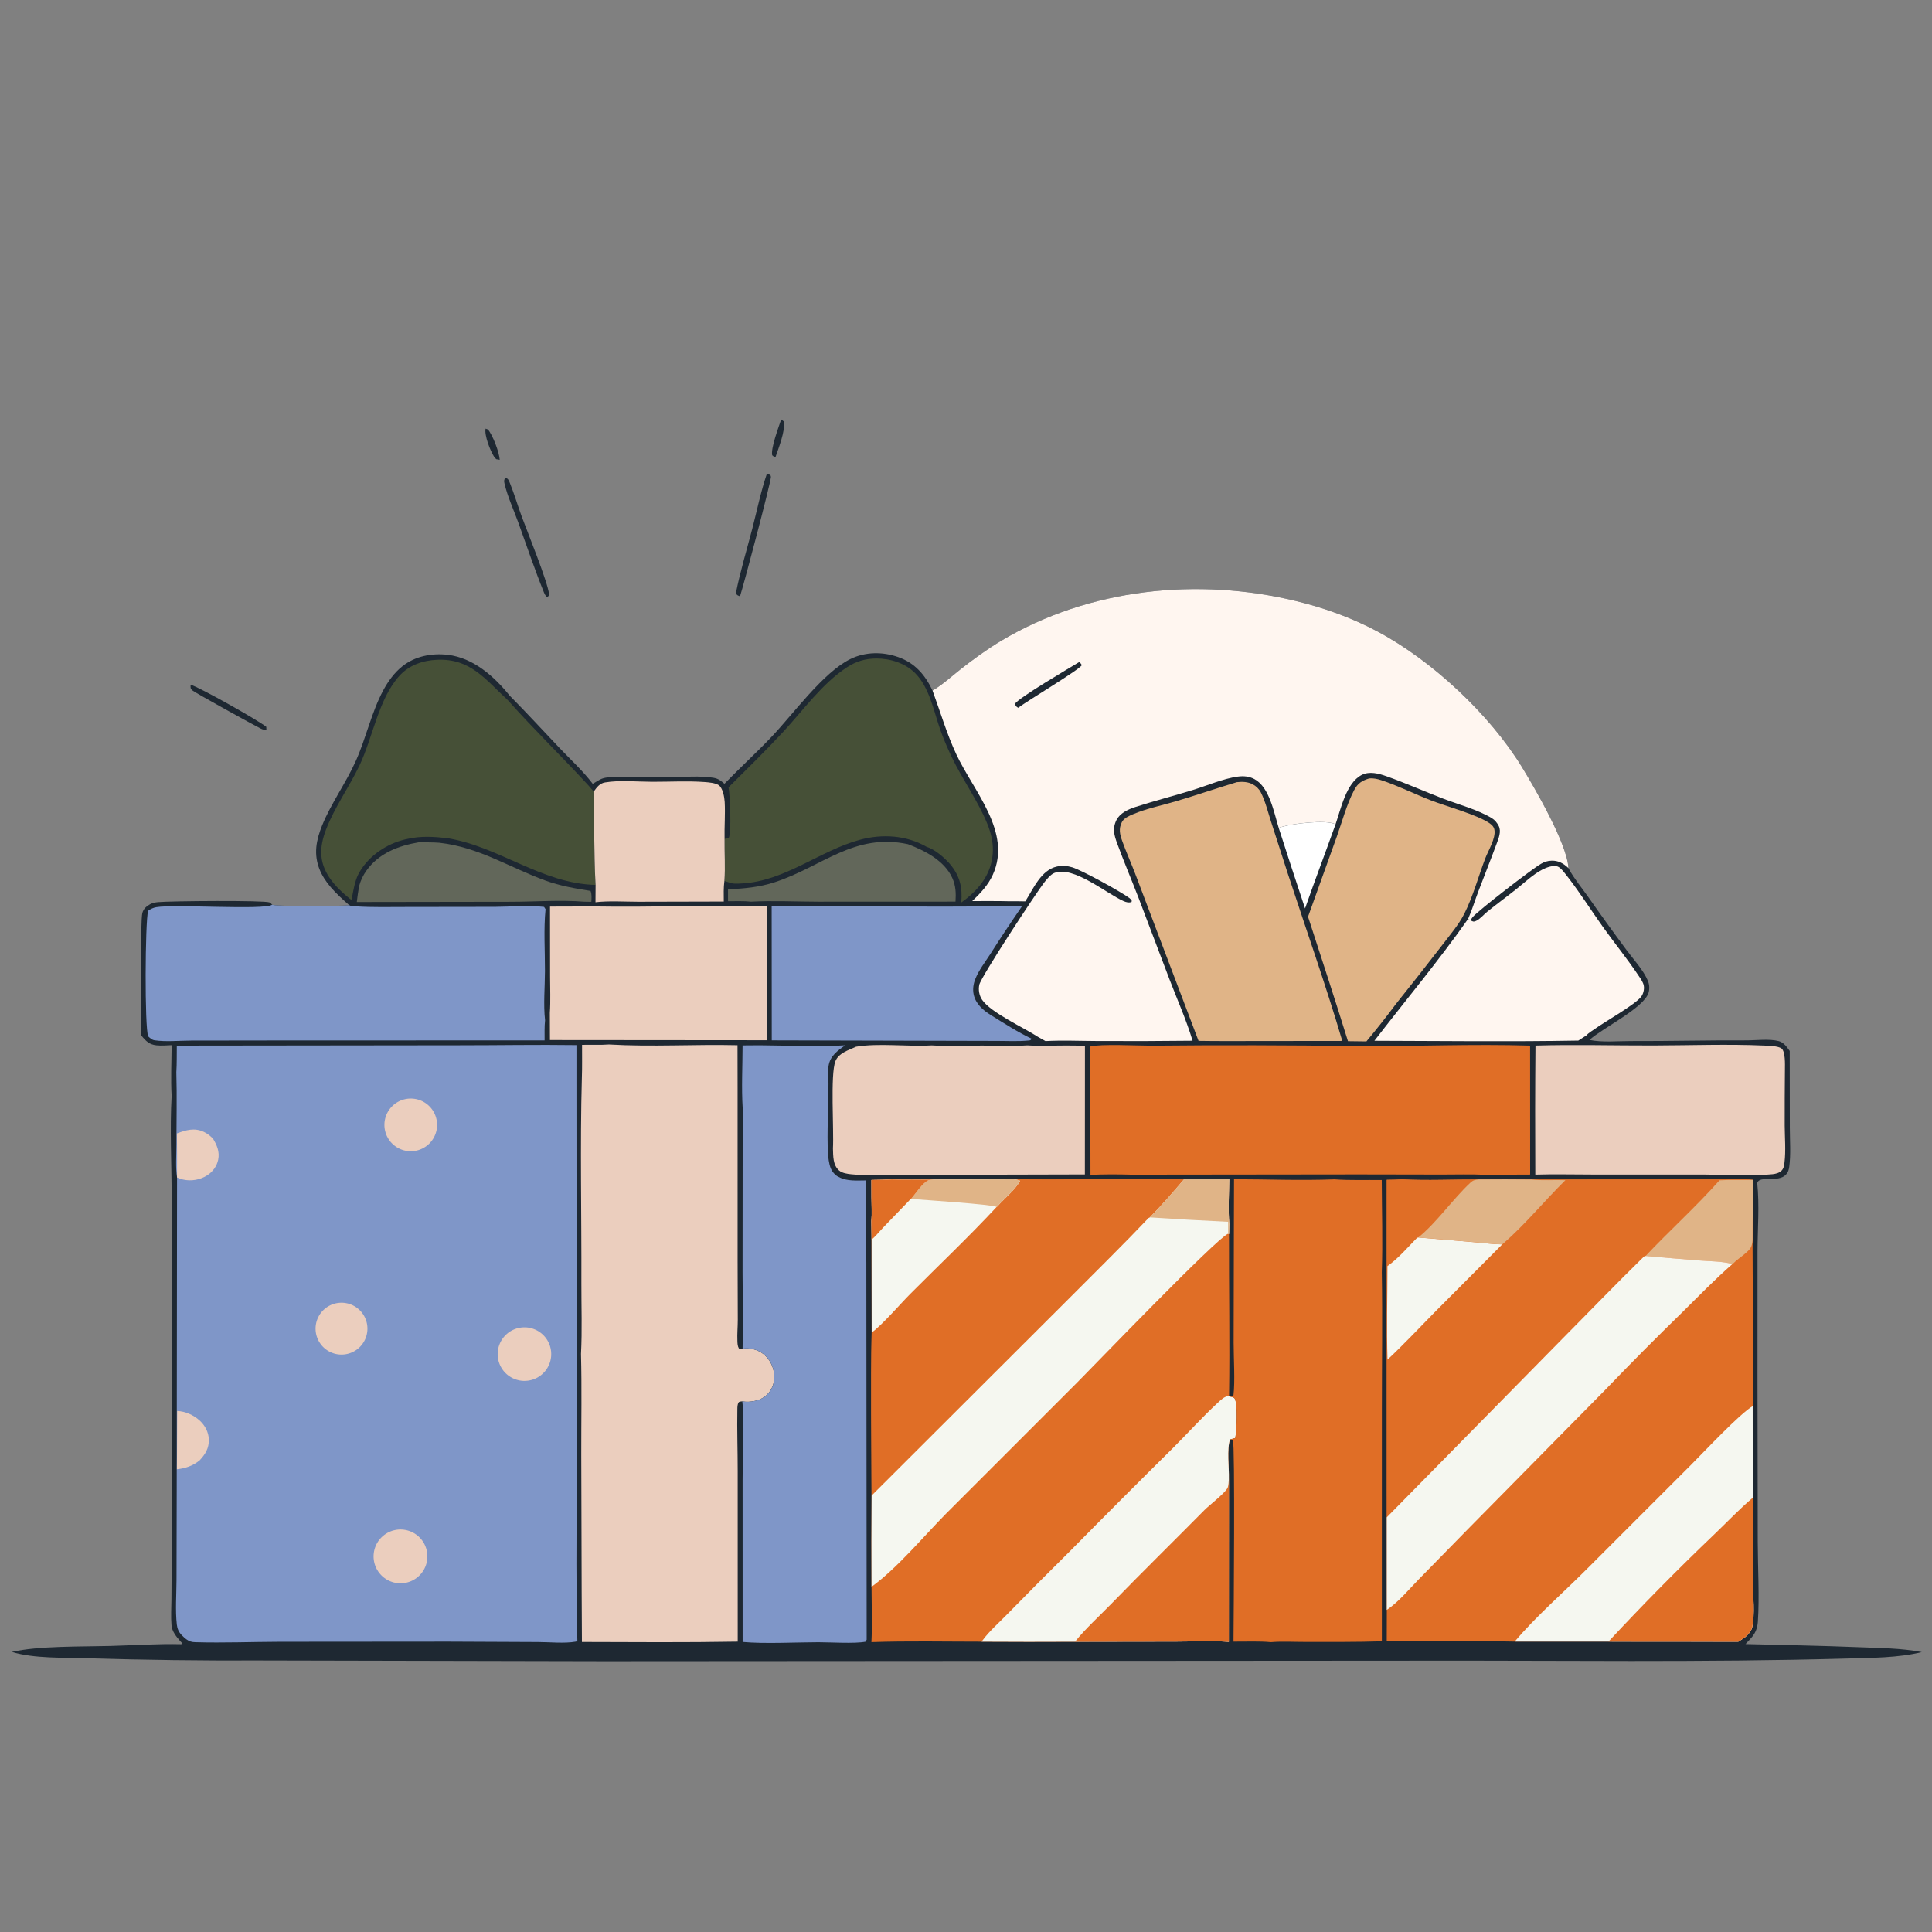 <svg xmlns="http://www.w3.org/2000/svg" fill="none" viewBox="0 0 140 140" height="140" width="140">
<rect x="0" y="0" width="140" height="140" fill="#808080" stroke="none"/>
<g clip-path="url(#clip0_937_3975)">
<mask height="140" width="140" y="0" x="0" maskUnits="userSpaceOnUse" style="mask-type:luminance" id="mask0_937_3975">
<path fill="white" d="M140 0H0V140H140V0Z"></path>
</mask>
<g mask="url(#mask0_937_3975)">
<path fill="#1E2832" d="M67.575 50.039C67.6 50.024 67.625 50.01 67.651 49.995C68.332 49.588 68.946 49.02 69.57 48.527C70.518 47.776 71.528 47.044 72.567 46.424C78.937 42.628 86.79 41.826 93.919 43.554C95.979 44.053 97.947 44.763 99.822 45.761C103.768 47.862 107.939 51.759 110.273 55.566C111.238 57.139 113.567 61.158 113.654 62.904L113.707 63.003C114.08 63.684 114.619 64.336 115.071 64.971C115.99 66.284 116.928 67.584 117.884 68.87C118.381 69.538 119.083 70.297 119.406 71.061C119.435 71.128 119.458 71.197 119.475 71.267C119.492 71.337 119.503 71.409 119.508 71.481C119.513 71.553 119.512 71.626 119.505 71.698C119.498 71.77 119.486 71.841 119.467 71.911C119.16 73.025 116.153 74.473 115.177 75.357C116.105 75.551 117.248 75.434 118.202 75.438C120.974 75.449 123.745 75.375 126.518 75.389C127.241 75.392 128.211 75.262 128.899 75.443C129.265 75.539 129.479 75.868 129.689 76.155L129.697 81.722C129.698 82.643 129.778 83.65 129.654 84.562C129.624 84.782 129.569 84.952 129.415 85.119C128.853 85.725 127.47 85.152 127.336 85.73C127.503 87.325 127.362 89.052 127.356 90.663L127.354 100.01L127.373 111.746C127.378 113.529 127.502 115.784 127.381 117.522C127.352 117.94 127.227 118.291 126.96 118.618C126.864 118.734 126.763 118.846 126.658 118.954L126.488 119.134C129.221 119.204 131.948 119.251 134.68 119.362C136.194 119.425 137.771 119.427 139.262 119.716C137.563 120.138 135.59 120.133 133.844 120.183C123.432 120.476 113.007 120.314 102.594 120.338L43.798 120.377L18.836 120.323C14.659 120.343 10.484 120.29 6.31 120.162C4.566 120.101 2.529 120.199 0.855 119.705C2.798 119.259 5.892 119.329 7.954 119.273C9.672 119.227 11.43 119.102 13.146 119.145L13.185 119.055C13.146 119.013 13.107 118.972 13.069 118.93C12.779 118.608 12.466 118.22 12.428 117.774C12.376 117.163 12.418 116.516 12.423 115.903C12.434 114.777 12.439 113.652 12.438 112.527L12.433 101.027L12.438 86.701C12.435 84.284 12.303 81.825 12.437 79.412C12.367 78.198 12.43 76.953 12.437 75.736C12.08 75.749 11.7 75.784 11.345 75.748C10.818 75.694 10.566 75.439 10.247 75.041C10.167 74.165 10.169 66.674 10.314 66.16C10.404 65.841 10.608 65.682 10.882 65.52C11.077 65.426 11.242 65.391 11.457 65.371C12.346 65.288 19.145 65.231 19.536 65.394C19.613 65.426 19.666 65.499 19.718 65.56C20.065 65.705 24.783 65.662 25.314 65.599C24.844 65.185 24.375 64.768 23.967 64.291C23.251 63.454 22.818 62.517 22.923 61.388C22.973 60.851 23.139 60.316 23.341 59.818C24.001 58.192 25.072 56.738 25.79 55.128C26.527 53.476 26.916 51.623 27.765 50.036C28.118 49.376 28.571 48.746 29.161 48.277C30.089 47.54 31.297 47.316 32.455 47.452C34.29 47.668 35.805 49.003 36.925 50.401C38.154 51.639 39.331 52.925 40.533 54.188C41.34 55.036 42.247 55.867 42.952 56.798C43.39 56.55 43.569 56.363 44.097 56.331C45.561 56.243 47.073 56.314 48.542 56.314C49.544 56.314 50.732 56.196 51.712 56.363C52.044 56.419 52.249 56.579 52.496 56.797C53.609 55.646 54.793 54.564 55.901 53.403C57.472 51.755 59.642 48.732 61.619 47.758C62.703 47.223 63.971 47.216 65.099 47.619C66.309 48.051 67.034 48.902 67.575 50.039Z"></path>
<path fill="#FFF6F0" d="M67.574 50.039C67.6 50.024 67.625 50.01 67.65 49.995C68.332 49.588 68.945 49.02 69.569 48.527C70.518 47.776 71.527 47.044 72.567 46.424C78.937 42.628 86.79 41.826 93.918 43.554C95.979 44.053 97.947 44.763 99.821 45.761C103.768 47.862 107.938 51.759 110.273 55.566C111.237 57.139 113.566 61.158 113.654 62.904C113.294 62.567 112.934 62.352 112.424 62.369C112.136 62.379 111.924 62.451 111.672 62.592C111.031 62.951 107.12 65.982 106.722 66.446C106.657 66.523 106.611 66.604 106.564 66.692L106.385 66.586C106.66 65.969 106.861 65.294 107.102 64.66C107.545 63.49 108.012 62.328 108.445 61.154C108.593 60.753 108.807 60.257 108.601 59.85C108.492 59.634 108.321 59.42 108.113 59.293C107.082 58.668 105.7 58.303 104.57 57.87C103.202 57.345 101.854 56.741 100.473 56.252C99.904 56.05 99.235 55.867 98.669 56.159C97.546 56.737 97.164 58.623 96.779 59.73C96.093 59.374 93.604 59.69 92.863 59.925C92.795 59.947 92.728 59.969 92.661 59.991C92.311 58.873 91.996 57.047 90.902 56.458C90.524 56.254 90.113 56.218 89.693 56.276C88.637 56.421 87.488 56.922 86.459 57.24C85.074 57.668 83.663 58.031 82.285 58.474C81.768 58.64 81.154 58.916 80.9 59.429C80.591 60.053 80.741 60.539 80.966 61.151C81.448 62.458 81.992 63.745 82.496 65.044L84.764 71.016C85.319 72.464 85.975 73.928 86.418 75.414C84.104 75.442 81.79 75.448 79.476 75.435C78.248 75.431 76.983 75.374 75.758 75.44L75.225 75.141C74.196 74.469 71.787 73.372 71.164 72.444C70.954 72.131 70.883 71.719 70.965 71.352C71.094 70.772 75.035 64.772 75.639 63.986C75.82 63.749 76.121 63.37 76.397 63.26C77.771 62.707 80.167 64.746 81.419 65.298C81.611 65.382 81.798 65.432 82 65.36L82.007 65.246C81.955 65.183 81.908 65.127 81.843 65.078C81.227 64.619 78.409 63.067 77.704 62.851C77.341 62.74 76.964 62.71 76.592 62.792C75.435 63.045 74.879 64.403 74.296 65.316C73.896 65.302 73.493 65.308 73.092 65.307C72.214 65.284 71.332 65.298 70.453 65.295C71.041 64.73 71.602 64.144 71.942 63.391C73.346 60.291 70.556 57.353 69.293 54.649C68.594 53.151 68.143 51.586 67.574 50.039Z"></path>
<path fill="#1E2832" d="M78.203 47.975C78.293 48.033 78.333 48.105 78.395 48.191C78.294 48.494 74.407 50.796 73.789 51.289C73.777 51.284 73.763 51.28 73.752 51.272C73.606 51.171 73.588 51.157 73.562 50.989C73.799 50.573 77.509 48.394 78.203 47.975Z"></path>
<path fill="#7F96C8" d="M25.312 65.599C25.482 65.676 25.569 65.694 25.755 65.677C26.983 65.76 28.233 65.72 29.464 65.723L35.88 65.714C37.027 65.709 38.292 65.588 39.426 65.719L39.533 65.882C39.388 67.344 39.494 68.898 39.49 70.369C39.487 71.519 39.368 72.794 39.498 73.93C39.445 74.408 39.468 74.909 39.464 75.39L19.771 75.396L13.845 75.404C13.002 75.405 12.03 75.506 11.206 75.384C11.004 75.354 10.884 75.23 10.739 75.098C10.476 74.498 10.513 66.801 10.733 65.998C10.925 65.864 11.102 65.776 11.337 65.737C12.682 65.512 19.163 65.964 19.717 65.561C20.063 65.706 24.782 65.663 25.312 65.599Z"></path>
<path fill="#FFF6F0" d="M106.563 66.692C106.729 66.776 106.763 66.815 106.949 66.737C107.234 66.617 107.531 66.259 107.778 66.06C108.462 65.508 109.174 64.988 109.862 64.442C110.471 63.96 111.084 63.362 111.777 63.006C112.055 62.863 112.572 62.665 112.888 62.797C113.133 62.901 113.471 63.376 113.638 63.591C114.529 64.743 115.309 65.987 116.156 67.172C117.006 68.361 117.936 69.5 118.746 70.715C118.892 70.932 119.068 71.168 119.115 71.429C119.161 71.684 119.08 72.018 118.925 72.223C118.491 72.798 116.311 74.022 115.549 74.57C115.37 74.699 115.103 74.849 114.966 75.021L114.37 75.404C109.448 75.492 104.518 75.431 99.594 75.418C101.852 72.485 104.258 69.614 106.384 66.587L106.563 66.692Z"></path>
<path fill="white" d="M92.66 59.992C92.727 59.969 92.795 59.947 92.862 59.926C93.603 59.69 96.091 59.374 96.778 59.73C96.055 61.768 95.281 63.786 94.569 65.829C93.922 63.887 93.285 61.941 92.66 59.992Z"></path>
<path fill="#7F96C8" d="M12.812 75.768L33.274 75.744C36.105 75.745 38.942 75.691 41.772 75.731L41.772 78.199L41.789 107.774C41.779 111.473 41.734 115.199 41.838 118.896C41.766 118.955 41.794 118.947 41.697 118.964C40.924 119.102 39.788 118.991 38.98 118.989L32.503 118.96L20.247 118.97C18.23 118.978 16.196 119.058 14.181 119.002C13.888 118.994 13.732 118.955 13.492 118.782C13.381 118.689 13.268 118.595 13.168 118.49C12.954 118.265 12.848 118.031 12.813 117.724C12.697 116.685 12.787 115.543 12.79 114.496L12.805 108.083L12.829 85.322C12.712 84.584 12.782 83.734 12.783 82.984C12.784 81.226 12.829 79.459 12.778 77.701C12.819 77.062 12.803 76.41 12.812 75.768Z"></path>
<path fill="#EBCEBE" d="M12.82 82.132C13.486 81.885 14.093 81.701 14.775 82.023C15.029 82.143 15.234 82.306 15.43 82.506C15.724 82.976 15.925 83.468 15.811 84.033C15.715 84.51 15.415 84.913 15.008 85.173C14.504 85.497 13.847 85.611 13.262 85.474C13.112 85.438 12.966 85.387 12.826 85.322C12.835 84.259 12.833 83.195 12.82 82.132Z"></path>
<path fill="#EBCEBE" d="M28.667 110.865C28.698 110.858 28.729 110.854 28.76 110.85C28.792 110.845 28.823 110.842 28.855 110.839C28.886 110.836 28.918 110.835 28.949 110.833C28.981 110.832 29.012 110.832 29.044 110.832C29.076 110.833 29.107 110.834 29.139 110.836C29.17 110.837 29.202 110.84 29.233 110.843C29.265 110.847 29.296 110.851 29.327 110.857C29.358 110.861 29.39 110.867 29.42 110.873C29.451 110.88 29.482 110.888 29.513 110.895C29.543 110.903 29.574 110.912 29.604 110.922C29.634 110.931 29.664 110.941 29.694 110.952C29.723 110.963 29.753 110.975 29.782 110.987C29.811 110.999 29.84 111.013 29.868 111.027C29.897 111.04 29.925 111.055 29.953 111.07C29.98 111.085 30.008 111.101 30.035 111.116C30.062 111.133 30.088 111.151 30.114 111.168C30.14 111.186 30.166 111.204 30.191 111.223C30.217 111.242 30.241 111.262 30.266 111.282C30.29 111.302 30.314 111.323 30.337 111.344C30.361 111.366 30.383 111.388 30.406 111.411C30.428 111.433 30.45 111.455 30.471 111.479C30.492 111.503 30.512 111.527 30.532 111.551C30.552 111.576 30.572 111.601 30.59 111.626C30.609 111.652 30.627 111.677 30.645 111.704C30.662 111.73 30.679 111.757 30.695 111.785C30.711 111.811 30.727 111.839 30.742 111.867C30.756 111.895 30.77 111.923 30.784 111.952C30.797 111.98 30.81 112.009 30.822 112.038C30.834 112.067 30.846 112.097 30.856 112.127C30.867 112.156 30.877 112.187 30.886 112.217C30.895 112.247 30.904 112.278 30.911 112.309C30.919 112.339 30.926 112.37 30.932 112.401C30.938 112.432 30.944 112.463 30.948 112.494C30.953 112.525 30.957 112.557 30.96 112.589C30.963 112.619 30.965 112.651 30.967 112.683C30.969 112.715 30.969 112.746 30.969 112.778C30.97 112.81 30.969 112.841 30.967 112.872C30.966 112.904 30.964 112.936 30.961 112.967C30.958 112.999 30.954 113.03 30.949 113.061C30.945 113.092 30.939 113.124 30.933 113.155C30.927 113.186 30.921 113.216 30.913 113.247C30.905 113.278 30.897 113.309 30.888 113.339C30.879 113.369 30.869 113.4 30.859 113.429C30.848 113.459 30.837 113.489 30.825 113.518C30.813 113.547 30.801 113.576 30.787 113.605C30.774 113.633 30.76 113.661 30.745 113.689C30.73 113.717 30.715 113.745 30.699 113.772C30.683 113.799 30.666 113.827 30.649 113.853C30.631 113.879 30.613 113.905 30.595 113.931C30.576 113.956 30.557 113.982 30.537 114.006C30.517 114.031 30.497 114.055 30.476 114.078C30.455 114.102 30.433 114.125 30.411 114.147C30.389 114.17 30.366 114.192 30.343 114.213C30.32 114.235 30.296 114.255 30.272 114.277C30.247 114.297 30.223 114.316 30.198 114.336C30.172 114.354 30.147 114.373 30.121 114.391C30.094 114.409 30.068 114.425 30.041 114.442C30.014 114.459 29.987 114.475 29.959 114.49C29.931 114.505 29.903 114.52 29.875 114.534C29.846 114.548 29.818 114.561 29.789 114.573C29.76 114.586 29.73 114.597 29.701 114.609C29.671 114.619 29.641 114.63 29.611 114.639C29.581 114.649 29.55 114.658 29.52 114.666C29.489 114.674 29.459 114.682 29.428 114.688C29.386 114.697 29.343 114.704 29.301 114.711C29.259 114.717 29.216 114.722 29.173 114.725C29.13 114.728 29.087 114.73 29.044 114.731C29.002 114.732 28.959 114.731 28.916 114.728C28.873 114.726 28.83 114.722 28.788 114.717C28.745 114.712 28.703 114.705 28.66 114.697C28.618 114.69 28.576 114.681 28.535 114.67C28.493 114.659 28.452 114.647 28.411 114.634C28.37 114.62 28.33 114.606 28.29 114.589C28.25 114.573 28.211 114.556 28.172 114.537C28.134 114.519 28.096 114.498 28.058 114.477C28.021 114.456 27.985 114.434 27.949 114.41C27.913 114.387 27.878 114.362 27.843 114.336C27.809 114.31 27.776 114.284 27.743 114.255C27.711 114.227 27.679 114.198 27.649 114.167C27.618 114.137 27.589 114.107 27.561 114.074C27.532 114.042 27.505 114.009 27.478 113.975C27.452 113.941 27.427 113.907 27.403 113.871C27.379 113.835 27.356 113.798 27.335 113.761C27.313 113.724 27.293 113.687 27.273 113.649C27.254 113.61 27.237 113.57 27.22 113.531C27.204 113.491 27.189 113.452 27.175 113.411C27.161 113.37 27.148 113.329 27.137 113.288C27.126 113.246 27.116 113.204 27.108 113.162C27.099 113.12 27.092 113.077 27.087 113.035C27.081 112.993 27.077 112.95 27.074 112.907C27.072 112.864 27.07 112.821 27.07 112.778C27.07 112.736 27.072 112.693 27.075 112.649C27.078 112.607 27.082 112.564 27.088 112.522C27.093 112.479 27.101 112.436 27.109 112.395C27.118 112.353 27.128 112.31 27.139 112.269C27.15 112.228 27.163 112.187 27.177 112.147C27.191 112.106 27.206 112.066 27.223 112.026C27.239 111.986 27.257 111.948 27.276 111.909C27.296 111.871 27.316 111.833 27.338 111.796C27.36 111.759 27.383 111.722 27.407 111.687C27.43 111.652 27.456 111.617 27.482 111.583C27.509 111.549 27.536 111.516 27.565 111.484C27.593 111.452 27.623 111.421 27.654 111.391C27.684 111.361 27.716 111.332 27.748 111.304C27.781 111.276 27.814 111.249 27.849 111.223C27.883 111.197 27.918 111.173 27.954 111.149C27.99 111.126 28.027 111.103 28.064 111.082C28.102 111.061 28.14 111.042 28.178 111.023C28.217 111.005 28.256 110.987 28.296 110.971C28.336 110.955 28.377 110.941 28.417 110.927C28.458 110.914 28.499 110.902 28.541 110.892C28.582 110.881 28.624 110.872 28.667 110.865Z"></path>
<path fill="#EBCEBE" d="M37.693 96.209C37.724 96.204 37.756 96.199 37.787 96.196C37.819 96.192 37.85 96.189 37.882 96.188C37.914 96.185 37.945 96.184 37.977 96.184C38.009 96.183 38.04 96.183 38.072 96.185C38.104 96.186 38.136 96.188 38.167 96.19C38.199 96.193 38.23 96.197 38.262 96.201C38.293 96.205 38.325 96.21 38.356 96.216C38.387 96.222 38.418 96.228 38.449 96.235C38.48 96.243 38.511 96.251 38.541 96.26C38.572 96.269 38.602 96.278 38.632 96.288C38.662 96.299 38.692 96.309 38.721 96.322C38.751 96.333 38.78 96.345 38.809 96.359C38.837 96.372 38.866 96.386 38.894 96.4C38.922 96.415 38.95 96.43 38.978 96.446C39.005 96.462 39.032 96.478 39.059 96.496C39.085 96.513 39.111 96.531 39.137 96.55C39.163 96.568 39.188 96.587 39.213 96.607C39.238 96.627 39.262 96.647 39.286 96.668C39.31 96.69 39.333 96.711 39.356 96.733C39.379 96.755 39.401 96.778 39.422 96.801C39.444 96.824 39.465 96.848 39.486 96.872C39.506 96.897 39.526 96.921 39.545 96.947C39.564 96.971 39.583 96.998 39.601 97.023C39.619 97.05 39.636 97.076 39.653 97.103C39.67 97.13 39.686 97.157 39.701 97.185C39.717 97.213 39.731 97.241 39.745 97.27C39.759 97.298 39.772 97.327 39.785 97.356C39.797 97.385 39.809 97.415 39.82 97.444C39.832 97.474 39.842 97.504 39.852 97.534C39.861 97.565 39.87 97.595 39.878 97.626C39.886 97.656 39.894 97.687 39.9 97.718C39.907 97.75 39.913 97.781 39.918 97.812C39.923 97.843 39.927 97.875 39.931 97.906C39.935 97.937 39.937 97.969 39.939 98.001C39.941 98.032 39.943 98.064 39.943 98.096C39.944 98.127 39.943 98.159 39.942 98.191C39.941 98.222 39.939 98.254 39.937 98.286C39.934 98.318 39.93 98.349 39.926 98.381C39.922 98.412 39.917 98.444 39.911 98.475C39.906 98.506 39.899 98.537 39.892 98.568C39.885 98.599 39.877 98.629 39.868 98.66C39.859 98.691 39.849 98.721 39.839 98.751C39.829 98.781 39.818 98.811 39.806 98.84C39.795 98.87 39.782 98.899 39.769 98.928C39.756 98.957 39.742 98.985 39.727 99.013C39.713 99.041 39.698 99.07 39.682 99.097C39.666 99.124 39.649 99.151 39.632 99.178C39.615 99.204 39.597 99.231 39.578 99.256C39.56 99.283 39.541 99.307 39.521 99.333C39.501 99.358 39.481 99.382 39.46 99.406C39.439 99.43 39.417 99.453 39.395 99.475C39.373 99.498 39.35 99.52 39.327 99.542C39.304 99.564 39.281 99.585 39.256 99.606C39.232 99.626 39.207 99.645 39.182 99.665C39.157 99.684 39.131 99.703 39.105 99.721C39.079 99.739 39.052 99.756 39.025 99.773C38.998 99.79 38.971 99.806 38.943 99.822C38.916 99.837 38.887 99.852 38.859 99.866C38.83 99.88 38.802 99.893 38.773 99.905C38.743 99.918 38.714 99.93 38.684 99.94C38.655 99.952 38.625 99.962 38.594 99.972C38.564 99.982 38.534 99.991 38.503 99.999C38.472 100.007 38.441 100.014 38.41 100.021C38.379 100.028 38.348 100.034 38.317 100.039C38.286 100.044 38.254 100.049 38.223 100.052C38.191 100.056 38.159 100.058 38.128 100.06C38.096 100.063 38.064 100.064 38.032 100.064C38.001 100.065 37.969 100.065 37.937 100.064C37.905 100.062 37.874 100.06 37.842 100.058C37.81 100.055 37.779 100.051 37.747 100.048C37.716 100.043 37.684 100.038 37.653 100.033C37.622 100.027 37.591 100.021 37.56 100.013C37.529 100.006 37.498 99.998 37.468 99.989C37.437 99.98 37.407 99.971 37.377 99.961C37.346 99.95 37.317 99.939 37.287 99.927C37.258 99.916 37.228 99.903 37.2 99.89C37.17 99.877 37.142 99.863 37.114 99.849C37.086 99.834 37.058 99.819 37.03 99.803C37.003 99.787 36.976 99.77 36.949 99.753C36.922 99.736 36.896 99.718 36.87 99.699C36.844 99.681 36.819 99.661 36.794 99.642C36.769 99.623 36.745 99.601 36.721 99.581C36.697 99.56 36.674 99.538 36.651 99.516C36.628 99.494 36.606 99.471 36.584 99.448C36.563 99.424 36.542 99.401 36.521 99.377C36.501 99.352 36.481 99.328 36.461 99.302C36.442 99.277 36.423 99.252 36.405 99.225C36.387 99.199 36.37 99.173 36.353 99.145C36.337 99.119 36.32 99.092 36.305 99.063C36.29 99.035 36.275 99.007 36.261 98.979C36.247 98.951 36.234 98.922 36.221 98.893C36.209 98.864 36.197 98.834 36.185 98.804C36.174 98.774 36.164 98.744 36.154 98.714C36.145 98.684 36.136 98.653 36.127 98.622C36.119 98.591 36.112 98.561 36.105 98.53C36.099 98.499 36.093 98.467 36.088 98.436C36.083 98.405 36.078 98.373 36.075 98.341C36.071 98.31 36.068 98.278 36.066 98.246C36.064 98.215 36.063 98.183 36.063 98.151C36.062 98.12 36.063 98.088 36.064 98.056C36.065 98.024 36.067 97.993 36.069 97.961C36.072 97.929 36.075 97.898 36.08 97.866C36.084 97.835 36.089 97.803 36.094 97.772C36.1 97.741 36.107 97.71 36.114 97.679C36.122 97.648 36.13 97.618 36.138 97.587C36.147 97.556 36.157 97.526 36.167 97.496C36.177 97.466 36.188 97.436 36.2 97.406C36.212 97.377 36.224 97.347 36.237 97.319C36.251 97.29 36.265 97.261 36.279 97.233C36.294 97.205 36.309 97.177 36.325 97.149C36.341 97.122 36.358 97.095 36.375 97.068C36.392 97.042 36.41 97.015 36.429 96.99C36.447 96.963 36.466 96.939 36.486 96.914C36.506 96.889 36.526 96.865 36.547 96.841C36.568 96.816 36.59 96.793 36.612 96.771C36.634 96.748 36.657 96.726 36.68 96.704C36.704 96.683 36.727 96.661 36.752 96.641C36.776 96.62 36.801 96.601 36.826 96.581C36.851 96.562 36.877 96.543 36.903 96.525C36.929 96.507 36.956 96.49 36.983 96.473C37.01 96.456 37.038 96.44 37.065 96.425C37.093 96.41 37.121 96.395 37.15 96.381C37.178 96.367 37.207 96.354 37.236 96.342C37.266 96.329 37.295 96.317 37.325 96.306C37.355 96.295 37.385 96.285 37.415 96.275C37.445 96.265 37.476 96.256 37.506 96.248C37.537 96.24 37.568 96.233 37.599 96.226C37.63 96.219 37.661 96.213 37.693 96.209Z"></path>
<path fill="#EBCEBE" d="M29.36 79.648C29.39 79.641 29.421 79.635 29.452 79.63C29.483 79.625 29.514 79.621 29.545 79.617C29.576 79.614 29.607 79.611 29.638 79.609C29.67 79.607 29.701 79.605 29.732 79.605C29.763 79.604 29.795 79.605 29.826 79.606C29.857 79.606 29.889 79.608 29.92 79.611C29.951 79.613 29.982 79.617 30.013 79.621C30.044 79.625 30.075 79.63 30.106 79.635C30.137 79.641 30.167 79.647 30.198 79.654C30.228 79.662 30.258 79.669 30.288 79.678C30.319 79.686 30.349 79.696 30.378 79.706C30.408 79.716 30.437 79.727 30.466 79.738C30.495 79.75 30.524 79.762 30.553 79.775C30.581 79.788 30.609 79.801 30.637 79.816C30.665 79.83 30.692 79.845 30.72 79.861C30.747 79.876 30.773 79.893 30.8 79.91C30.826 79.927 30.852 79.944 30.877 79.962C30.903 79.981 30.928 79.999 30.952 80.019C30.977 80.038 31.001 80.058 31.024 80.079C31.048 80.1 31.071 80.121 31.093 80.143C31.116 80.165 31.137 80.187 31.159 80.21C31.18 80.233 31.201 80.256 31.221 80.28C31.241 80.304 31.261 80.328 31.28 80.353C31.299 80.378 31.317 80.403 31.335 80.429C31.353 80.455 31.37 80.481 31.387 80.507C31.403 80.534 31.419 80.561 31.434 80.588C31.449 80.616 31.464 80.644 31.478 80.672C31.491 80.7 31.505 80.728 31.517 80.757C31.529 80.785 31.541 80.815 31.552 80.844C31.563 80.873 31.573 80.903 31.583 80.933C31.592 80.962 31.601 80.993 31.609 81.023C31.617 81.053 31.625 81.083 31.631 81.114C31.638 81.145 31.643 81.175 31.648 81.206C31.653 81.237 31.658 81.268 31.661 81.299C31.665 81.33 31.667 81.362 31.669 81.393C31.672 81.424 31.673 81.455 31.673 81.486C31.674 81.518 31.673 81.549 31.672 81.58C31.671 81.612 31.669 81.643 31.667 81.674C31.664 81.705 31.661 81.736 31.656 81.767C31.652 81.798 31.647 81.829 31.642 81.86C31.636 81.891 31.63 81.921 31.622 81.952C31.615 81.982 31.607 82.013 31.599 82.043C31.59 82.073 31.58 82.103 31.57 82.132C31.56 82.162 31.549 82.191 31.538 82.22C31.526 82.249 31.514 82.278 31.501 82.306C31.488 82.335 31.474 82.363 31.46 82.391C31.445 82.419 31.43 82.446 31.415 82.473C31.399 82.5 31.382 82.527 31.365 82.553C31.348 82.579 31.331 82.605 31.312 82.631C31.294 82.656 31.275 82.681 31.256 82.705C31.236 82.73 31.216 82.754 31.195 82.777C31.174 82.801 31.153 82.823 31.131 82.846C31.11 82.868 31.087 82.89 31.064 82.912C31.041 82.933 31.018 82.954 30.994 82.974C30.97 82.994 30.945 83.013 30.921 83.032C30.896 83.051 30.87 83.07 30.845 83.087C30.819 83.105 30.793 83.122 30.766 83.138C30.739 83.155 30.712 83.171 30.685 83.186C30.657 83.201 30.63 83.215 30.601 83.229C30.573 83.243 30.545 83.256 30.516 83.268C30.487 83.28 30.458 83.292 30.429 83.303C30.4 83.314 30.37 83.324 30.34 83.334C30.31 83.343 30.28 83.352 30.25 83.36C30.22 83.368 30.189 83.375 30.159 83.381C30.128 83.388 30.098 83.393 30.067 83.398C30.036 83.403 30.005 83.407 29.974 83.411C29.943 83.414 29.912 83.417 29.881 83.419C29.85 83.421 29.819 83.422 29.787 83.422C29.756 83.423 29.725 83.422 29.694 83.421C29.663 83.42 29.631 83.418 29.601 83.415C29.57 83.413 29.539 83.409 29.508 83.405C29.477 83.401 29.446 83.396 29.415 83.39C29.385 83.384 29.354 83.378 29.324 83.371C29.293 83.364 29.263 83.356 29.233 83.347C29.203 83.338 29.174 83.329 29.144 83.319C29.115 83.309 29.085 83.298 29.056 83.286C29.027 83.275 28.999 83.262 28.971 83.249C28.942 83.236 28.914 83.223 28.887 83.209C28.859 83.194 28.831 83.179 28.804 83.163C28.777 83.148 28.751 83.131 28.725 83.115C28.699 83.097 28.673 83.08 28.648 83.061C28.622 83.043 28.598 83.024 28.573 83.005C28.549 82.986 28.525 82.966 28.502 82.945C28.478 82.924 28.455 82.903 28.433 82.881C28.411 82.86 28.389 82.837 28.368 82.814C28.346 82.792 28.326 82.768 28.305 82.745C28.285 82.721 28.266 82.696 28.247 82.671C28.228 82.647 28.21 82.621 28.192 82.596C28.174 82.57 28.157 82.544 28.141 82.517C28.125 82.491 28.109 82.464 28.094 82.437C28.079 82.409 28.064 82.382 28.05 82.354C28.037 82.326 28.024 82.297 28.011 82.269C27.999 82.24 27.987 82.211 27.977 82.182C27.965 82.153 27.955 82.123 27.946 82.094C27.936 82.064 27.928 82.034 27.92 82.004C27.912 81.974 27.904 81.944 27.898 81.913C27.891 81.882 27.885 81.852 27.881 81.821C27.875 81.79 27.871 81.759 27.868 81.728C27.864 81.697 27.861 81.666 27.859 81.635C27.857 81.604 27.856 81.573 27.856 81.542C27.855 81.511 27.856 81.48 27.857 81.448C27.858 81.417 27.86 81.386 27.862 81.355C27.865 81.324 27.868 81.293 27.872 81.262C27.876 81.231 27.881 81.2 27.887 81.169C27.892 81.139 27.899 81.108 27.906 81.078C27.913 81.048 27.921 81.017 27.929 80.987C27.938 80.957 27.947 80.928 27.957 80.898C27.968 80.869 27.978 80.839 27.99 80.811C28.001 80.781 28.013 80.753 28.026 80.724C28.039 80.696 28.053 80.668 28.067 80.64C28.081 80.612 28.096 80.585 28.112 80.558C28.127 80.531 28.144 80.504 28.161 80.478C28.177 80.452 28.195 80.426 28.213 80.401C28.231 80.376 28.25 80.351 28.27 80.326C28.289 80.302 28.309 80.278 28.329 80.254C28.35 80.231 28.371 80.208 28.393 80.186C28.415 80.163 28.437 80.141 28.46 80.12C28.482 80.099 28.506 80.078 28.529 80.058C28.553 80.038 28.577 80.018 28.602 79.999C28.627 79.98 28.652 79.962 28.678 79.944C28.703 79.926 28.729 79.909 28.756 79.893C28.782 79.876 28.809 79.86 28.837 79.845C28.864 79.83 28.891 79.816 28.919 79.802C28.947 79.788 28.976 79.775 29.004 79.763C29.033 79.75 29.062 79.738 29.091 79.727C29.12 79.716 29.149 79.706 29.179 79.696C29.209 79.687 29.239 79.678 29.269 79.67C29.299 79.662 29.329 79.654 29.36 79.648Z"></path>
<path fill="#EBCEBE" d="M24.364 94.439C24.405 94.43 24.446 94.423 24.487 94.417C24.528 94.412 24.57 94.407 24.611 94.405C24.652 94.401 24.694 94.399 24.735 94.399C24.777 94.399 24.818 94.4 24.86 94.403C24.901 94.406 24.943 94.409 24.984 94.414C25.025 94.42 25.066 94.427 25.107 94.435C25.148 94.443 25.188 94.451 25.228 94.462C25.268 94.472 25.308 94.485 25.348 94.498C25.387 94.511 25.426 94.526 25.464 94.542C25.503 94.558 25.54 94.575 25.578 94.593C25.615 94.612 25.651 94.631 25.687 94.652C25.723 94.672 25.759 94.694 25.793 94.718C25.828 94.741 25.861 94.765 25.894 94.79C25.927 94.816 25.959 94.842 25.99 94.87C26.021 94.898 26.052 94.926 26.081 94.955C26.11 94.985 26.138 95.015 26.166 95.047C26.193 95.078 26.219 95.11 26.244 95.143C26.269 95.176 26.293 95.21 26.316 95.245C26.339 95.28 26.36 95.315 26.381 95.351C26.401 95.387 26.421 95.424 26.439 95.461C26.457 95.499 26.474 95.537 26.489 95.576C26.505 95.614 26.519 95.653 26.532 95.692C26.545 95.732 26.557 95.772 26.567 95.812C26.577 95.852 26.586 95.893 26.594 95.933C26.601 95.975 26.608 96.015 26.613 96.056C26.617 96.098 26.621 96.139 26.623 96.181C26.625 96.222 26.626 96.263 26.626 96.305C26.625 96.347 26.623 96.388 26.62 96.43C26.616 96.471 26.612 96.513 26.606 96.553C26.599 96.594 26.592 96.635 26.583 96.676C26.575 96.717 26.564 96.757 26.553 96.797C26.541 96.837 26.529 96.876 26.515 96.915C26.501 96.955 26.485 96.993 26.469 97.031C26.452 97.069 26.434 97.107 26.415 97.143C26.396 97.18 26.375 97.216 26.354 97.252C26.333 97.287 26.31 97.323 26.286 97.356C26.262 97.391 26.237 97.424 26.211 97.456C26.185 97.488 26.158 97.52 26.13 97.551C26.102 97.581 26.073 97.611 26.043 97.64C26.013 97.668 25.982 97.696 25.95 97.722C25.918 97.749 25.885 97.774 25.852 97.799C25.818 97.823 25.784 97.847 25.748 97.869C25.713 97.891 25.677 97.912 25.641 97.931C25.605 97.951 25.567 97.97 25.53 97.987C25.492 98.004 25.453 98.02 25.415 98.035C25.376 98.05 25.337 98.063 25.297 98.076C25.257 98.088 25.217 98.098 25.177 98.108C25.136 98.118 25.096 98.126 25.055 98.133C25.025 98.137 24.994 98.142 24.964 98.145C24.934 98.149 24.904 98.151 24.874 98.154C24.843 98.156 24.813 98.157 24.783 98.157C24.752 98.158 24.722 98.158 24.692 98.157C24.661 98.156 24.631 98.155 24.601 98.152C24.57 98.15 24.54 98.147 24.51 98.143C24.48 98.139 24.45 98.135 24.42 98.129C24.39 98.124 24.36 98.118 24.331 98.112C24.301 98.105 24.272 98.097 24.242 98.09C24.213 98.081 24.184 98.072 24.155 98.062C24.127 98.053 24.098 98.043 24.07 98.031C24.041 98.021 24.013 98.01 23.985 97.997C23.958 97.985 23.93 97.972 23.903 97.958C23.876 97.944 23.849 97.93 23.823 97.915C23.796 97.9 23.77 97.884 23.745 97.869C23.719 97.853 23.694 97.836 23.669 97.818C23.644 97.801 23.619 97.783 23.595 97.764C23.572 97.745 23.548 97.727 23.525 97.707C23.502 97.687 23.479 97.667 23.457 97.646C23.435 97.625 23.413 97.604 23.392 97.582C23.371 97.559 23.351 97.537 23.331 97.515C23.311 97.492 23.292 97.469 23.273 97.445C23.254 97.421 23.235 97.397 23.218 97.372C23.2 97.347 23.183 97.322 23.167 97.296C23.15 97.271 23.134 97.245 23.119 97.219C23.104 97.192 23.09 97.166 23.076 97.139C23.062 97.112 23.049 97.085 23.036 97.057C23.023 97.029 23.011 97.001 23 96.973C22.989 96.945 22.979 96.917 22.969 96.888C22.959 96.859 22.95 96.831 22.941 96.801C22.933 96.772 22.925 96.742 22.918 96.713C22.911 96.683 22.905 96.653 22.899 96.624C22.894 96.594 22.889 96.564 22.885 96.534C22.881 96.504 22.877 96.474 22.874 96.443C22.872 96.413 22.87 96.383 22.869 96.352C22.867 96.322 22.867 96.292 22.867 96.262C22.868 96.231 22.869 96.201 22.87 96.17C22.872 96.14 22.875 96.11 22.878 96.079C22.881 96.049 22.885 96.019 22.89 95.99C22.894 95.96 22.9 95.93 22.906 95.9C22.912 95.87 22.919 95.841 22.926 95.811C22.934 95.782 22.942 95.753 22.951 95.724C22.96 95.695 22.97 95.666 22.98 95.637C22.99 95.608 23.002 95.58 23.013 95.552C23.025 95.525 23.037 95.496 23.05 95.469C23.064 95.442 23.077 95.415 23.092 95.388C23.106 95.361 23.121 95.335 23.137 95.309C23.152 95.283 23.169 95.257 23.186 95.232C23.203 95.207 23.22 95.182 23.238 95.157C23.256 95.133 23.275 95.109 23.294 95.086C23.314 95.062 23.333 95.04 23.354 95.017C23.374 94.995 23.395 94.973 23.416 94.951C23.438 94.93 23.46 94.908 23.482 94.888C23.505 94.868 23.528 94.848 23.551 94.828C23.575 94.809 23.598 94.79 23.623 94.772C23.647 94.754 23.672 94.737 23.697 94.72C23.722 94.702 23.748 94.686 23.774 94.671C23.8 94.655 23.826 94.64 23.853 94.626C23.88 94.611 23.907 94.597 23.934 94.584C23.961 94.571 23.989 94.559 24.017 94.546C24.045 94.535 24.073 94.524 24.102 94.513C24.13 94.503 24.159 94.494 24.188 94.484C24.217 94.475 24.246 94.467 24.276 94.459C24.305 94.451 24.335 94.445 24.364 94.439Z"></path>
<path fill="#EBCEBE" d="M12.84 102.247C13.416 102.265 14.025 102.539 14.451 102.922C14.851 103.28 15.115 103.768 15.132 104.311C15.151 104.941 14.878 105.385 14.461 105.827C13.961 106.23 13.447 106.396 12.82 106.471L12.84 102.247Z"></path>
<path fill="#E06E26" d="M101.597 85.46C103.435 85.557 105.313 85.461 107.156 85.469C108.431 85.457 109.706 85.458 110.98 85.472L121.84 85.464L125.142 85.461C125.754 85.461 126.406 85.422 127.012 85.498C127.014 86.063 127.005 86.631 127.02 87.196C127.005 88.089 126.997 88.983 126.997 89.877L127.005 92.043C127.01 95.321 127.087 98.617 127.008 101.892L127.013 108.534L127.026 114.683C127.03 115.633 127.175 116.996 126.975 117.904C126.925 118.132 126.767 118.338 126.605 118.501C126.551 118.555 126.494 118.605 126.437 118.656L125.966 118.962L116.558 118.956H109.763C106.676 118.895 103.578 118.949 100.488 118.934L100.494 116.662L100.491 109.951L100.488 89.524L100.489 85.495C100.859 85.495 101.227 85.479 101.597 85.46Z"></path>
<path fill="#E06E26" d="M101.596 85.46C103.435 85.557 105.313 85.461 107.156 85.469C108.431 85.457 109.705 85.458 110.98 85.472L121.84 85.464L125.142 85.461C125.753 85.461 126.406 85.422 127.012 85.498C127.014 86.063 127.005 86.631 127.02 87.196C127.005 88.089 126.997 88.983 126.997 89.877C126.954 90.383 126.832 90.52 126.441 90.852C126.165 91.089 125.84 91.298 125.59 91.561L125.541 91.596C124.809 91.389 123.919 91.4 123.156 91.338C121.852 91.236 120.549 91.127 119.247 91.011L119.134 91.05C117.124 93.013 115.18 95.036 113.202 97.029L100.491 109.951L100.488 89.524L100.489 85.495C100.859 85.495 101.227 85.479 101.596 85.46Z"></path>
<path fill="#F5F7F0" d="M102.772 89.671L106.967 90.024C107.59 90.076 108.234 90.168 108.858 90.171L103.91 95.141C102.797 96.274 101.704 97.44 100.545 98.525C100.474 96.273 100.538 93.999 100.542 91.745C101.329 91.189 102.011 90.386 102.684 89.698L102.772 89.671Z"></path>
<path fill="#E0B487" d="M107.154 85.469C108.429 85.457 109.703 85.458 110.978 85.472C111.79 85.564 112.618 85.486 113.434 85.52C111.9 87.029 110.535 88.722 108.908 90.132L108.855 90.171C108.231 90.168 107.587 90.076 106.964 90.023L102.77 89.671C104.072 88.64 105.27 86.892 106.542 85.709C106.746 85.519 106.881 85.494 107.154 85.469Z"></path>
<path fill="#E0B487" d="M127.011 85.499C127.014 86.064 127.004 86.632 127.02 87.197C127.004 88.091 126.996 88.984 126.996 89.877C126.953 90.385 126.832 90.521 126.441 90.854C126.164 91.09 125.839 91.299 125.589 91.562L125.541 91.597C124.808 91.39 123.919 91.401 123.156 91.34C121.852 91.237 120.548 91.128 119.246 91.011C120.993 89.159 122.916 87.429 124.602 85.53C125.399 85.477 126.211 85.522 127.011 85.499Z"></path>
<path fill="#F5F7F0" d="M119.243 91.011C120.546 91.127 121.849 91.236 123.153 91.339C123.917 91.4 124.806 91.389 125.538 91.596C124.279 92.696 123.096 93.915 121.908 95.09C120.009 96.938 118.141 98.818 116.307 100.73L106.404 110.77L102.804 114.447C102.085 115.183 101.347 116.087 100.49 116.662L100.488 109.952L113.199 97.029C115.178 95.036 117.121 93.014 119.131 91.05L119.243 91.011Z"></path>
<path fill="#F5F7F0" d="M109.762 118.957C111.238 117.185 113.364 115.334 115.01 113.676L122.568 106.118C123.513 105.172 126.076 102.439 127.006 101.894L127.011 108.534L127.024 114.685C127.028 115.635 127.173 116.997 126.973 117.906C126.923 118.134 126.765 118.34 126.603 118.502C126.549 118.555 126.492 118.606 126.435 118.657L125.964 118.963L116.557 118.957H109.762Z"></path>
<path fill="#E06E26" d="M127.009 108.534L127.022 114.684C127.027 115.634 127.171 116.997 126.971 117.904C126.921 118.133 126.763 118.339 126.601 118.501C126.548 118.555 126.49 118.605 126.433 118.656L125.962 118.962L116.555 118.956C119.036 116.288 121.594 113.696 124.229 111.179C125.145 110.304 126.045 109.35 127.009 108.534Z"></path>
<path fill="#E06E26" d="M84.256 85.446L85.806 85.453L89.068 85.452C89.063 86.522 88.993 87.635 89.077 88.7L89.059 89.423C89.047 93.329 89.121 97.242 89.063 101.146L89.143 101.201C89.247 101.232 89.414 101.248 89.47 101.345C89.714 101.774 89.61 103.675 89.514 104.207C89.386 104.237 89.261 104.267 89.135 104.303C88.894 105.01 89.072 106.366 89.051 107.151L89.047 118.974C87.779 118.885 86.462 118.954 85.189 118.955L77.9 118.966C75.645 118.977 73.39 118.976 71.134 118.962C68.479 118.962 65.801 118.903 63.147 118.995C63.21 117.667 63.158 116.318 63.154 114.987C63.144 112.784 63.145 110.58 63.159 108.376C63.154 104.441 63.09 100.495 63.165 96.561L63.159 89.825L63.147 88.483C63.188 87.914 63.153 87.319 63.153 86.746L63.151 85.506C63.644 85.504 64.137 85.49 64.63 85.464C65.632 85.503 66.641 85.477 67.644 85.474L73.475 85.457C75.03 85.453 76.599 85.493 78.152 85.441C80.186 85.454 82.221 85.455 84.256 85.446Z"></path>
<path fill="#E06E26" d="M84.256 85.446L85.806 85.453C85.01 86.379 84.18 87.35 83.322 88.217L83.224 88.265C81.455 90.133 79.623 91.928 77.81 93.751L63.159 108.376C63.154 104.441 63.09 100.495 63.165 96.561L63.159 89.825L63.147 88.483C63.188 87.914 63.153 87.319 63.153 86.746L63.151 85.506C63.644 85.504 64.137 85.49 64.63 85.464C65.632 85.503 66.641 85.477 67.644 85.474L73.475 85.457C75.03 85.453 76.599 85.493 78.152 85.441C80.186 85.454 82.221 85.455 84.256 85.446Z"></path>
<path fill="#F5F7F0" d="M67.645 85.474L73.477 85.456C73.636 85.481 73.782 85.49 73.924 85.569C73.529 86.265 72.797 86.817 72.272 87.422L72.222 87.457C70.211 89.618 68.052 91.665 65.967 93.756C65.236 94.489 63.932 96.011 63.166 96.561L63.161 89.825L63.148 88.483C63.19 87.913 63.154 87.318 63.154 86.746L63.152 85.506C63.645 85.504 64.138 85.489 64.631 85.463C65.633 85.503 66.642 85.477 67.645 85.474Z"></path>
<path fill="#E0B487" d="M67.643 85.474L73.475 85.456C73.634 85.481 73.78 85.49 73.922 85.569C73.528 86.265 72.795 86.817 72.271 87.422L72.22 87.457C71.952 87.276 66.762 86.938 66.016 86.877C66.336 86.518 66.829 85.736 67.264 85.534C67.351 85.493 67.541 85.49 67.643 85.474Z"></path>
<path fill="#E06E26" d="M64.631 85.463C65.633 85.502 66.642 85.477 67.645 85.474C67.543 85.49 67.353 85.493 67.265 85.533C66.831 85.736 66.337 86.518 66.017 86.877L65.974 86.902L63.992 88.958C63.723 89.238 63.457 89.581 63.161 89.825L63.148 88.483C63.19 87.913 63.154 87.318 63.154 86.746L63.152 85.505C63.645 85.503 64.138 85.489 64.631 85.463Z"></path>
<path fill="#F5F7F0" d="M85.807 85.451L89.07 85.451C89.064 86.521 88.995 87.634 89.078 88.7L89.061 89.422L88.995 89.397C88.138 89.747 79.393 98.839 78.059 100.18L68.554 109.684C66.873 111.386 65.064 113.59 63.155 114.986C63.145 112.782 63.147 110.578 63.16 108.374L77.811 93.75C79.624 91.927 81.456 90.131 83.225 88.265L83.323 88.215C84.181 87.349 85.011 86.378 85.807 85.451Z"></path>
<path fill="#E0B487" d="M85.804 85.451L89.067 85.451C89.061 86.521 88.993 87.634 89.075 88.7L89.059 89.422L88.993 89.397L88.993 88.537C87.102 88.447 85.21 88.339 83.32 88.215C84.179 87.349 85.008 86.378 85.804 85.451Z"></path>
<path fill="#F5F7F0" d="M71.133 118.962C71.151 118.934 71.17 118.908 71.189 118.881C71.679 118.206 72.382 117.595 72.965 116.996C74.471 115.457 75.989 113.93 77.52 112.417C80.003 109.897 82.502 107.394 85.018 104.907C86.095 103.832 87.124 102.687 88.241 101.654C88.505 101.411 88.7 101.206 89.061 101.146L89.142 101.201C89.246 101.232 89.413 101.248 89.468 101.344C89.712 101.773 89.608 103.674 89.512 104.206C89.385 104.236 89.259 104.267 89.133 104.302C88.892 105.01 89.07 106.365 89.049 107.151L89.045 118.973C87.778 118.884 86.46 118.954 85.187 118.955L77.898 118.965C75.643 118.977 73.388 118.976 71.133 118.962Z"></path>
<path fill="#E06E26" d="M77.898 118.964C78.681 117.99 79.671 117.104 80.546 116.202C82.761 113.922 85.036 111.696 87.27 109.433C87.67 109.029 88.696 108.266 88.941 107.841C89.032 107.684 89.033 107.33 89.049 107.149L89.045 118.972C87.778 118.883 86.46 118.953 85.187 118.954L77.898 118.964Z"></path>
<path fill="#EBCEBE" d="M44.126 75.685C47.213 75.868 50.349 75.665 53.443 75.739L53.449 78.748L53.45 91.449L53.462 95.633C53.463 96.142 53.411 96.659 53.434 97.164C53.442 97.365 53.443 97.534 53.543 97.715C53.644 97.732 53.702 97.738 53.807 97.727C54.326 97.658 54.88 97.784 55.3 98.107C55.764 98.464 56.045 99.019 56.099 99.597C56.144 100.079 56.008 100.568 55.694 100.941C55.324 101.382 54.8 101.546 54.24 101.577C54.086 101.586 53.938 101.571 53.787 101.546C53.697 101.562 53.57 101.549 53.518 101.632C53.434 101.769 53.434 101.964 53.431 102.12C53.403 103.605 53.457 105.111 53.456 106.599L53.458 118.959C49.699 119.026 45.929 118.995 42.168 118.985L42.149 115.273L42.121 105.432C42.116 102.996 42.165 100.55 42.101 98.114C42.19 96.404 42.124 94.654 42.129 92.94C42.146 87.999 42.028 83.036 42.164 78.098C42.194 77.306 42.174 76.505 42.178 75.712C42.827 75.694 43.478 75.734 44.126 75.685Z"></path>
<path fill="#E06E26" d="M89.422 85.449C91.838 85.453 94.285 85.554 96.697 85.459C97.834 85.543 98.987 85.493 100.127 85.51C100.135 87.729 100.206 89.968 100.131 92.185C100.186 95.505 100.136 98.834 100.136 102.155L100.134 118.935C98.285 118.998 96.425 118.977 94.575 118.981C93.758 118.982 92.904 118.931 92.092 118.998C91.208 118.916 90.274 118.966 89.384 118.958C89.396 117.328 89.501 104.667 89.34 104.337L89.133 104.302C89.259 104.267 89.385 104.237 89.512 104.206C89.608 103.675 89.712 101.774 89.468 101.345C89.413 101.248 89.246 101.232 89.142 101.202C89.24 101.177 89.295 101.151 89.382 101.102C89.504 100.087 89.393 98.409 89.394 97.304L89.413 88.564L89.422 85.449Z"></path>
<path fill="#7F96C8" d="M55.033 75.744C57.037 75.754 59.279 75.872 61.25 75.745C60.683 76.143 60.145 76.517 60.038 77.258C59.98 77.661 60.019 78.1 60.034 78.506L60.027 79.238C60.022 80.458 59.879 83.037 60.058 84.114C60.114 84.452 60.2 84.79 60.447 85.041C60.546 85.142 60.648 85.235 60.78 85.288C61.369 85.614 62.11 85.539 62.765 85.538C62.768 87.525 62.734 89.518 62.778 91.503L62.802 118.814L62.725 118.964C61.942 119.119 60.17 119.002 59.298 119.003C57.633 119.006 55.43 119.127 53.814 118.983L53.812 107.209C53.812 105.551 53.963 103.118 53.791 101.545C53.942 101.571 54.09 101.585 54.244 101.577C54.804 101.545 55.328 101.381 55.698 100.939C56.012 100.568 56.148 100.077 56.103 99.597C56.049 99.017 55.768 98.463 55.304 98.106C54.884 97.784 54.33 97.657 53.811 97.726C53.859 95.899 53.812 94.059 53.809 92.231L53.818 80.307C53.724 78.811 53.808 77.254 53.81 75.753L55.033 75.744Z"></path>
<path fill="#E06E26" d="M79.004 75.833C79.728 75.632 82.516 75.776 83.465 75.773C88.442 75.723 93.418 75.734 98.395 75.804C102.552 75.826 106.719 75.642 110.876 75.768L110.88 85.114L107.56 85.128C106.543 85.078 105.504 85.117 104.485 85.113L98.462 85.102L81.995 85.121C81.007 85.093 80.007 85.09 79.019 85.134L79.004 75.833Z"></path>
<path fill="#465037" d="M25.463 65.213C25.423 65.184 25.384 65.155 25.346 65.124C24.379 64.342 23.393 63.32 23.288 62.016C23.235 61.362 23.394 60.72 23.625 60.114C24.24 58.496 25.312 57.024 26.056 55.454C27.015 53.43 27.435 50.647 28.931 48.984C29.643 48.194 30.643 47.852 31.682 47.809C34.106 47.709 35.18 49.246 36.793 50.731C38.691 52.862 40.746 54.853 42.675 56.955L43.024 57.361C42.98 58.399 43.035 59.441 43.057 60.48C43.082 61.699 43.084 62.907 43.158 64.125C39.242 64.029 36.181 61.346 32.394 60.733C31.45 60.633 30.521 60.568 29.586 60.78C28.271 61.028 26.992 61.808 26.228 62.916C26.038 63.191 25.877 63.491 25.782 63.813C25.632 64.278 25.577 64.742 25.463 65.213Z"></path>
<path fill="#465037" d="M52.792 57.053C54.125 55.73 55.469 54.415 56.747 53.039C58.198 51.476 59.573 49.53 61.367 48.359C62.036 47.922 62.713 47.718 63.513 47.717C64.512 47.715 65.586 48.051 66.303 48.766C67.341 49.799 67.646 51.464 68.11 52.804C68.348 53.49 68.637 54.164 68.947 54.82C69.731 56.48 70.86 58.01 71.546 59.703C71.794 60.316 71.955 60.945 71.947 61.61C71.933 62.823 71.404 63.832 70.546 64.663C70.267 64.933 69.976 65.177 69.657 65.399C69.751 64.32 69.561 63.471 68.846 62.624C68.45 62.155 67.73 61.539 67.136 61.36C65.68 60.525 63.947 60.418 62.343 60.846C59.407 61.632 56.881 63.86 53.759 64.017C53.438 64.034 53.119 64.066 52.816 63.941L52.492 63.837C52.568 62.84 52.491 61.793 52.505 60.788L52.801 60.738C53.021 60.365 52.902 57.619 52.792 57.053Z"></path>
<path fill="#E0B487" d="M89.629 56.678C90.031 56.635 90.43 56.645 90.793 56.843C91.03 56.973 91.245 57.18 91.368 57.424C91.689 58.063 91.877 58.832 92.097 59.514L93.306 63.266C94.633 67.319 96.06 71.339 97.268 75.43L88.951 75.439C88.251 75.44 87.551 75.436 86.851 75.425L82.28 63.365C81.974 62.557 81.617 61.767 81.324 60.955C81.149 60.469 81.049 60.061 81.296 59.574C81.445 59.282 81.822 59.121 82.111 58.999C83.092 58.585 84.231 58.355 85.258 58.05C86.722 57.614 88.167 57.116 89.629 56.678Z"></path>
<path fill="#EBCEBE" d="M74.442 75.751C74.91 75.782 75.376 75.777 75.844 75.773C76.766 75.768 77.699 75.738 78.619 75.791L78.614 85.104L69.006 85.128L64.275 85.125C63.424 85.125 62.535 85.178 61.69 85.094C61.405 85.066 61.031 85.012 60.806 84.82C60.347 84.428 60.379 83.768 60.359 83.221C60.435 81.852 60.16 77.881 60.534 76.904C60.763 76.308 61.499 76.093 62.031 75.849C63.677 75.568 65.78 75.856 67.508 75.752C68.707 75.825 69.936 75.767 71.138 75.765C72.23 75.763 73.354 75.819 74.442 75.751Z"></path>
<path fill="#EBCEBE" d="M111.266 75.765C114.097 75.68 116.956 75.765 119.791 75.758C122.477 75.752 125.21 75.646 127.892 75.766C128.188 75.779 128.859 75.798 129.091 75.973C129.386 76.197 129.343 77.143 129.342 77.492C129.335 78.853 129.316 80.212 129.326 81.574C129.332 82.443 129.416 83.391 129.309 84.25C129.281 84.476 129.257 84.665 129.092 84.836C128.931 85 128.663 85.065 128.444 85.088C126.945 85.239 125.113 85.115 123.588 85.114L115.342 85.111C113.982 85.112 112.611 85.074 111.253 85.118C111.235 82.001 111.239 78.883 111.266 75.765Z"></path>
<path fill="#7F96C8" d="M72.339 65.666L74.052 65.679C73.257 66.829 72.484 67.994 71.735 69.175C71.367 69.743 70.931 70.302 70.678 70.933C70.534 71.291 70.475 71.673 70.553 72.054C70.694 72.733 71.231 73.204 71.795 73.554C72.709 74.121 73.795 74.818 74.761 75.272C74.663 75.392 74.675 75.385 74.52 75.4C73.787 75.472 73.014 75.427 72.277 75.428L55.925 75.388L55.918 65.677C61.391 65.625 66.865 65.753 72.339 65.666Z"></path>
<path fill="#E0B487" d="M99.22 56.406C99.527 56.385 99.797 56.44 100.088 56.535C101.304 56.932 102.474 57.527 103.669 57.99C104.787 58.425 106.977 59.02 107.896 59.628C108.089 59.756 108.251 59.898 108.292 60.136C108.399 60.751 107.838 61.645 107.62 62.219C107.126 63.525 106.738 64.966 106.111 66.209C105.706 67.011 105.074 67.743 104.53 68.457C103.419 69.898 102.295 71.328 101.157 72.748C100.468 73.673 99.754 74.578 99.015 75.464L97.678 75.447C96.744 72.429 95.759 69.434 94.785 66.43L96.875 60.609C97.264 59.514 97.587 58.282 98.126 57.258C98.392 56.751 98.681 56.578 99.22 56.406Z"></path>
<path fill="#EBCEBE" d="M43.016 65.685C47.204 65.754 51.397 65.584 55.586 65.671L55.574 75.379L39.851 75.366L39.844 73.392C39.904 72.528 39.861 71.63 39.861 70.763L39.856 65.695L43.016 65.685Z"></path>
<path fill="#EBCEBE" d="M43.025 57.36C43.247 57.052 43.45 56.763 43.849 56.697C44.915 56.519 46.166 56.649 47.261 56.651C48.52 56.654 49.832 56.578 51.085 56.671C51.364 56.692 51.823 56.734 52.063 56.884C52.379 57.081 52.495 57.775 52.514 58.111C52.563 58.998 52.486 59.898 52.505 60.788C52.491 61.793 52.568 62.84 52.492 63.837C52.426 64.332 52.444 64.831 52.448 65.329L46.252 65.344C45.242 65.344 44.149 65.264 43.151 65.38L43.159 64.124C43.084 62.906 43.083 61.699 43.057 60.479C43.035 59.44 42.98 58.399 43.025 57.36Z"></path>
<path fill="#62675A" d="M30.344 61.037C30.839 61.045 31.344 61.032 31.836 61.07C34.721 61.396 36.862 62.837 39.515 63.806C40.578 64.194 41.681 64.385 42.794 64.56C42.895 64.817 42.863 65.08 42.852 65.35L42.34 65.341C40.627 65.203 38.8 65.341 37.076 65.346L25.855 65.363C25.895 64.977 25.957 64.598 26.021 64.216C26.075 64.014 26.146 63.818 26.235 63.629C26.325 63.44 26.43 63.261 26.552 63.091C27.444 61.83 28.878 61.283 30.344 61.037Z"></path>
<path fill="#62675A" d="M52.754 64.442C53.927 64.392 55.033 64.293 56.155 63.924C59.582 62.797 61.906 60.337 65.794 61.173C67.019 61.642 68.436 62.361 69.006 63.62C69.263 64.187 69.279 64.729 69.24 65.335L59.303 65.339C57.681 65.336 56.043 65.252 54.423 65.337C53.881 65.277 53.303 65.309 52.756 65.304L52.754 64.442Z"></path>
<path fill="#1E2832" d="M55.571 34.331L55.823 34.419C55.837 34.465 55.865 34.509 55.864 34.556C55.857 34.968 53.864 42.509 53.623 43.211C53.454 43.14 53.411 43.147 53.324 42.988C53.632 41.425 54.111 39.862 54.512 38.317C54.854 36.998 55.129 35.619 55.571 34.331Z"></path>
<path fill="#1E2832" d="M36.607 34.62C36.658 34.635 36.697 34.643 36.744 34.673C36.859 34.746 36.906 34.899 36.954 35.018C37.271 35.8 37.509 36.62 37.8 37.413C38.196 38.487 39.692 42.165 39.785 43.044C39.798 43.167 39.728 43.197 39.653 43.285C39.533 43.178 39.471 43.065 39.411 42.917C38.744 41.27 38.168 39.548 37.562 37.876C37.228 36.956 36.771 35.968 36.554 35.021C36.511 34.829 36.529 34.793 36.607 34.62Z"></path>
<path fill="#1E2832" d="M13.814 49.618C14.467 49.799 18.767 52.231 19.295 52.67L19.304 52.881C19.157 52.895 19.044 52.868 18.912 52.804C18.415 52.564 14.12 50.187 13.947 50.033C13.778 49.884 13.809 49.829 13.814 49.618Z"></path>
<path fill="#1E2832" d="M56.608 30.392C56.681 30.436 56.743 30.496 56.808 30.551C56.909 31.241 56.416 32.476 56.188 33.143C56.078 33.097 56.04 33.067 55.955 32.989C55.845 32.485 56.423 30.945 56.608 30.392Z"></path>
<path fill="#1E2832" d="M35.186 31.061L35.355 31.12C35.71 31.532 36.176 32.772 36.212 33.318L35.959 33.274C35.894 33.21 35.844 33.16 35.796 33.083C35.523 32.651 35.089 31.555 35.186 31.061Z"></path>
</g>
</g>
<defs>
<clipPath id="clip0_937_3975">
<rect fill="white" height="140" width="140"></rect>
</clipPath>
</defs>
</svg>
